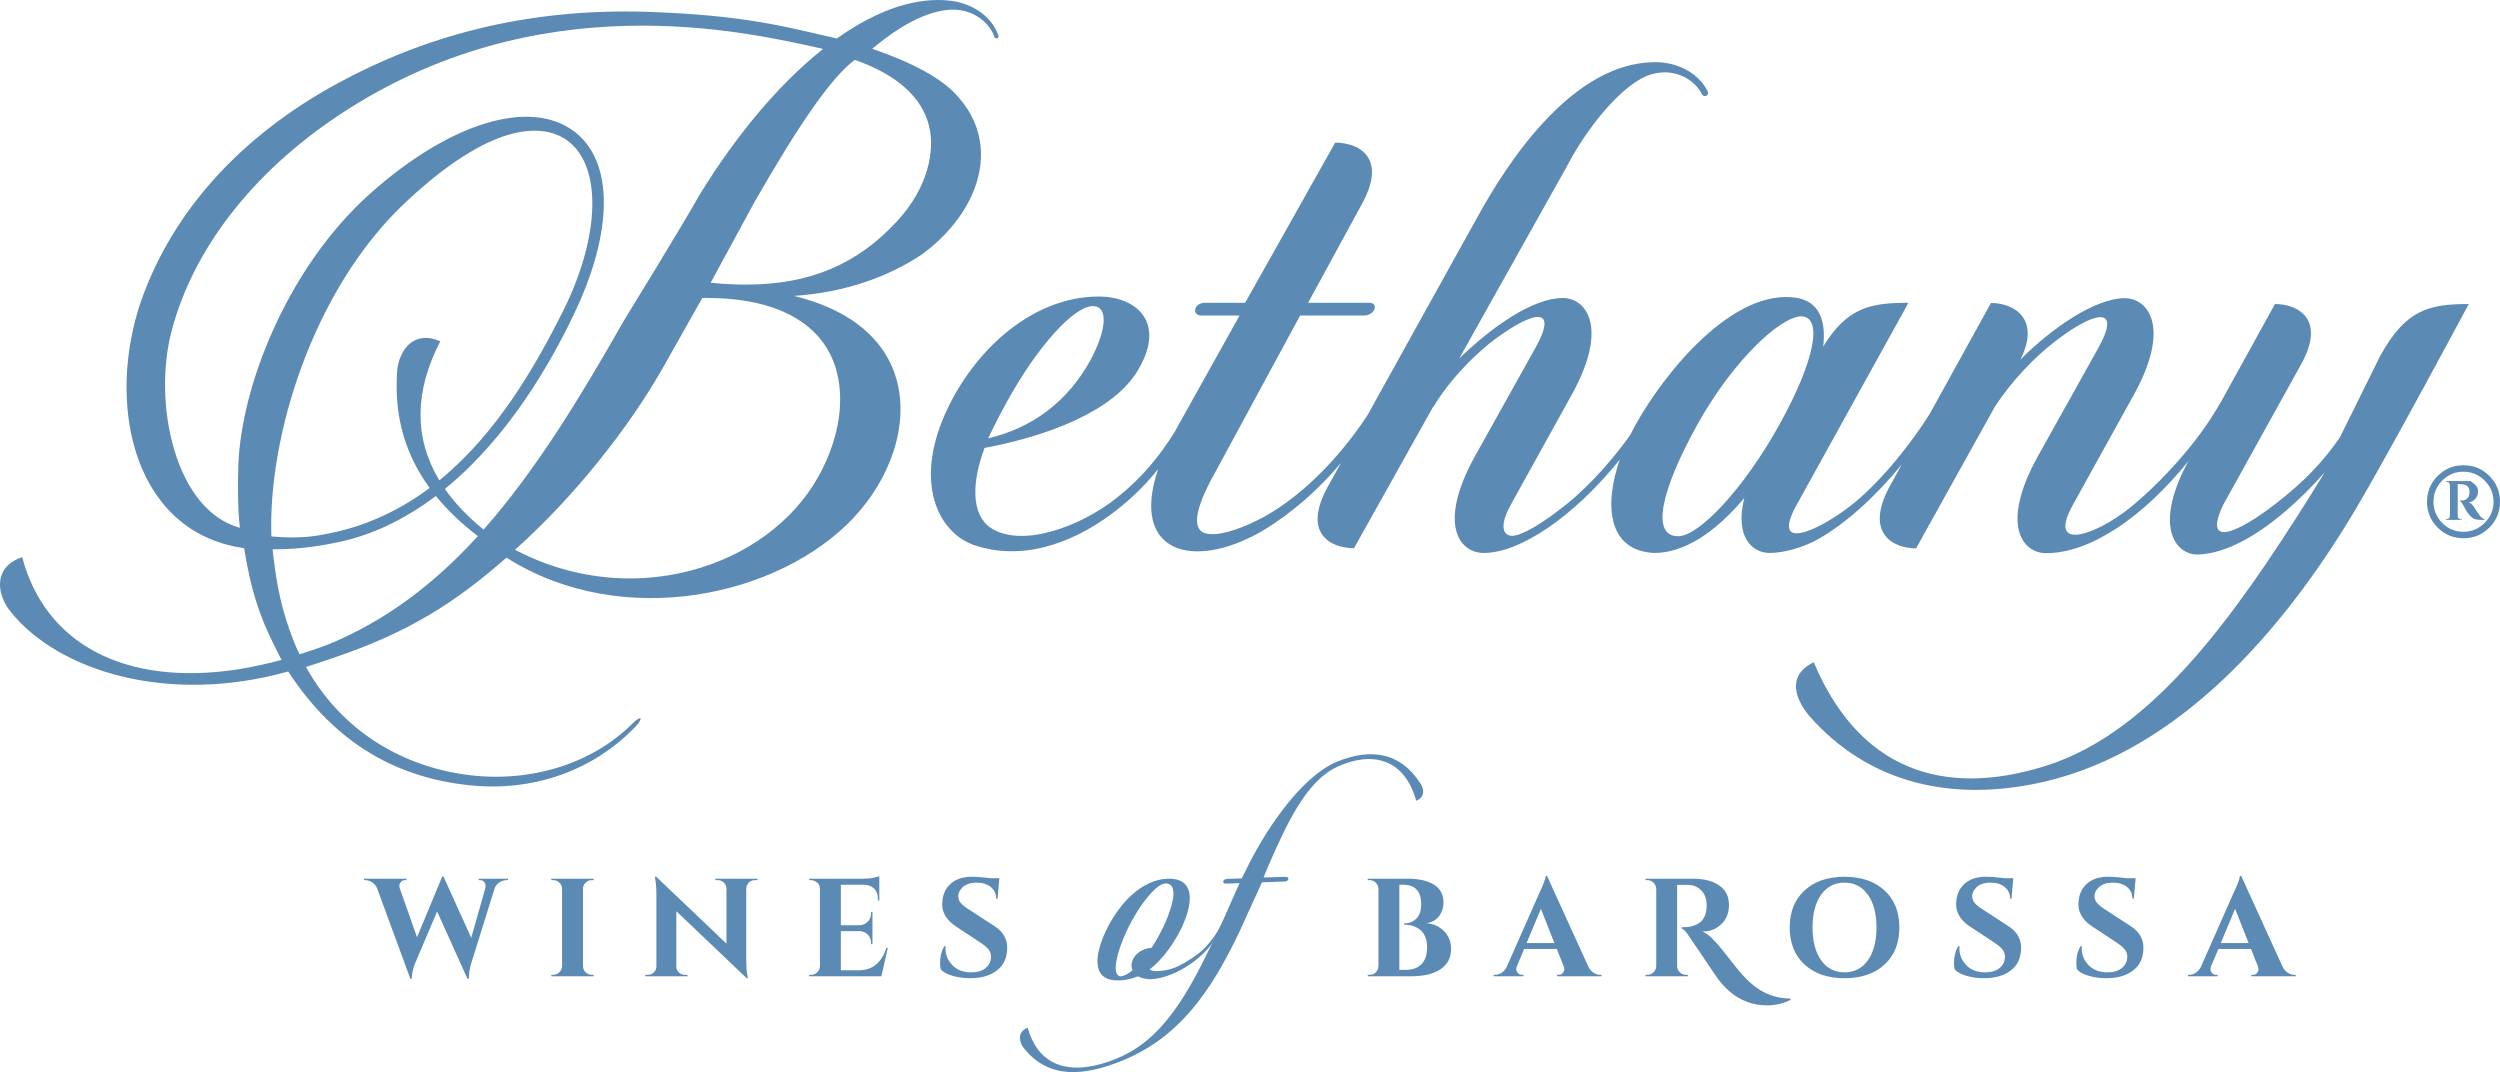 <?xml version="1.0" encoding="utf-8"?>
<!-- Generator: Adobe Illustrator 22.1.0, SVG Export Plug-In . SVG Version: 6.00 Build 0)  -->
<svg version="1.1" id="Layer_1" xmlns="http://www.w3.org/2000/svg" xmlns:xlink="http://www.w3.org/1999/xlink" x="0px" y="0px"
	 viewBox="0 0 602.38 258.326" style="enable-background:new 0 0 602.38 258.326;" xml:space="preserve">
<style type="text/css">
	.st0{fill:#5B8AB5;}
</style>
<g>
	<path class="st0" d="M587.364,114.673c1.71-1.712,3.785-2.568,6.224-2.568c2.438,0,4.513,0.856,6.224,2.568
		c1.713,1.712,2.568,3.787,2.568,6.224c0,2.439-0.855,4.514-2.568,6.225c-1.711,1.711-3.786,2.568-6.224,2.568
		c-2.439,0-4.514-0.857-6.224-2.568c-1.712-1.711-2.569-3.786-2.569-6.225C584.795,118.46,585.652,116.385,587.364,114.673
		 M588.452,125.994c1.402,1.427,3.1,2.14,5.097,2.14c1.996,0,3.708-0.713,5.136-2.14c1.426-1.427,2.139-3.125,2.139-5.097
		c0-1.97-0.713-3.669-2.139-5.096c-1.428-1.426-3.14-2.14-5.136-2.14c-1.997,0-3.695,0.714-5.097,2.14
		c-1.4,1.427-2.1,3.126-2.1,5.096C586.352,122.869,587.052,124.567,588.452,125.994z M595.299,115.918c0,0,0.298,0.234,0.895,0.701
		c0.596,0.466,0.895,1.05,0.895,1.75s-0.208,1.297-0.623,1.789c-0.415,0.494-0.959,0.791-1.634,0.895
		c0.415,0.052,0.868,0.467,1.362,1.245c0.493,0.778,0.907,1.401,1.246,1.868c0.337,0.467,0.738,0.778,1.206,0.934v0.155h-0.935
		c-1.038,0-1.763-0.207-2.178-0.622c-0.416-0.415-0.701-0.726-0.856-0.934c-0.156-0.207-0.363-0.545-0.622-1.012
		c-0.675-1.296-1.116-1.945-1.322-1.945v-0.156h0.777c1.037-0.206,1.543-0.907,1.518-2.101c-0.028-1.193-0.663-1.789-1.907-1.789
		l-0.933-0.077v7.624c0,0.571,0.259,0.857,0.777,0.857h0.234v0.155h-3.89V125.1h0.155c0.518,0,0.804-0.26,0.857-0.779v-7.391
		c-0.053-0.571-0.339-0.857-0.857-0.857h-0.155v-0.155h4.513C594.806,115.918,595.299,115.918,595.299,115.918z"/>
</g>
<g>
	<path class="st0" d="M222.249,61.224c8.047-5.964,13.147-13.852,13.99-21.636c0.635-5.866-1.139-11.382-5.125-15.948
		c-1.031-1.294-2.425-2.582-4.145-3.836c-0.233-0.173-0.48-0.34-0.726-0.509l-0.384-0.263c-0.054-0.037-0.104-0.075-0.162-0.112
		c-1.065-0.718-2.221-1.405-3.448-2.048c-3.314-1.786-7.229-3.456-11.649-4.958l-0.455-0.154l0.372-0.309
		c6.461-5.351,12.333-8.39,17.45-9.03c5.768-0.729,10.159,2.577,11.544,6.21c0.092,0.428,0.318,0.56,0.447,0.601
		c0.163,0.056,0.351,0.03,0.48-0.079c0.134-0.119,0.179-0.319,0.13-0.563c-1.466-4.41-5.977-7.72-11.482-8.402
		c-8.181-1.016-17.614,2.108-27.338,9.017l-0.1,0.073l-0.121-0.031c-12.08-2.76-21.929-5.573-45.043-6.377
		c-30.342-1.056-54.834,6.174-75.156,17.227C57.864,32.855,41.462,51.076,33.899,72.788c-5.389,16.104-4.324,33.297,2.771,44.871
		c4.917,8.02,12.29,12.96,21.957,14.398l0.192,0.029l0.033,0.194c1.565,9.529,3.477,15.835,7.371,23.512l1.611,3.212l-0.317,0.086
		c-6.118,1.628-10.475,2.234-10.525,2.242c-26.833,4.021-46.12-6.11-51.646-27.091c-2.742,0.926-4.449,2.5-5.079,4.678
		c-0.918,3.154,0.693,6.574,2.35,8.544c11.553,14.337,38.015,22.373,66.629,14.381l0.192-0.05l0.109,0.167
		c11.556,17.61,26.556,25.521,43.802,27.272c15.151,1.545,29.571-3.566,39.634-14.003c1.256-1.216,1.46-2.082,1.356-2.192
		c-0.083-0.051-0.684-0.003-2.07,1.425c-9.875,9.768-24.892,14.309-40.172,12.179c-16.39-2.302-30.211-11.399-38.212-25.652
		l-0.166-0.292l0.321-0.098c2.128-0.649,4.137-1.365,6.185-2.054c18.404-6.192,29.426-13.377,41.66-24.05l0.149-0.134l0.167,0.108
		c27.956,17.599,65.745,9.18,83.495-9.739c4.416-4.706,7.738-10.251,9.612-16.033c1.953-6.042,2.196-12.029,0.702-17.315
		c-2.688-9.489-10.706-16.296-23.181-19.683l-1.465-0.399l1.511-0.131C206.727,69.968,216.493,65.097,222.249,61.224
		 M65.393,129.245l-0.008-0.236c-0.776-23.988,10.021-59.208,32.175-80.108c23.678-22.304,35.322-17.903,39.22-14.988
		c8.41,6.291,7.847,23.384-1.369,41.568c-6.431,12.724-15.572,28.776-29.307,40.07l-0.242,0.2l-0.163-0.271
		c-5.96-10.109-5.827-21.29,0.396-33.241c-2.525-1.106-4.741-1.098-6.59,0.029c-2.675,1.634-3.744,5.081-3.84,7.538
		c-0.651,10.432,1.87,19.442,7.705,27.556l0.159,0.216l-0.218,0.158c-7.875,5.833-16.531,9.572-25.731,11.115
		c-2.061,0.429-4.599,0.648-7.245,0.648c-1.557,0-3.147-0.075-4.704-0.229L65.393,129.245z M114.948,129.393
		c-10.848,11.845-22.384,20.236-35.268,25.651c-2.079,0.888-7.483,2.613-7.483,2.613s-0.696-1.297-1.449-3.226
		c-2.73-6.991-4.061-12.772-5.057-21.928l-0.01-0.142l0.547-0.007c5.568,0,11.278-0.728,17.463-2.224
		c7.271-1.876,14.382-5.397,21.127-10.464l0.209-0.156l0.163,0.2c2.692,3.283,5.964,6.407,9.72,9.287l0.234,0.179L114.948,129.393z
		 M116.697,127.409l-0.172,0.195l-0.2-0.164c-3.623-2.945-6.645-6.117-8.982-9.422l-0.142-0.207l0.192-0.159
		c14.833-12.168,24.976-29.504,30.877-41.905c9.608-20.005,9.637-36.896,0.079-44.079c-10.693-8.039-30.05-2.112-49.32,15.117
		C69.162,64.64,58.094,93.14,57.434,112.066c-0.15,4.236-0.154,10.628,0.322,14.702l0.049,0.407l-0.392-0.117
		c-7.024-2.091-12.525-8.792-15.484-18.87c-2.667-9.065-2.876-19.724-0.564-28.514c5.163-19.62,19.504-38.167,40.489-52.061
		c47.868-31.691,97.544-20.012,115.942-15.954l0.508,0.14l-0.408,0.332c-10.214,8.222-20.297,20.159-29.158,34.514
		c-4.207,7.505-18.235,30.329-18.376,30.558C140.382,94.772,129.393,113.019,116.697,127.409z M199.398,84.175
		c4.775,8.08,3.882,19.909-2.325,30.875c-6.064,10.718-17.195,18.884-30.534,22.406c-4.85,1.282-9.813,1.916-14.767,1.916
		c-9.382,0-18.757-2.27-27.342-6.726l-0.346-0.181l0.292-0.261c13.419-11.952,27.062-28.824,35.606-44.033l9.236-16.373l0.155-0.002
		c0.287-0.004,0.575-0.006,0.859-0.006C184.531,71.79,194.602,76.064,199.398,84.175z M179.719,68.576
		c-2.584,0-5.271-0.138-8.08-0.407l-0.405-0.04l0.192-0.359l10.509-19.347c10.998-19.174,18.602-29.952,23.928-33.924l0.117-0.085
		l0.138,0.048c10.062,3.6,16.035,8.957,17.75,15.921c1.365,5.54,0.063,14.462-7.683,22.878
		C206.569,63.704,195.108,68.576,179.719,68.576z M573.519,85.75l-9.725,19.652c-4.227,6.15-8.979,10.936-15.341,15.875
		c-9.211,7.152-17.771,10.945-12.795,0.412l18.644-33.632c6.341-11.147-0.577-14.799-6.15-14.799L534.969,97.16
		c-0.043,0.057-0.087,0.093-0.129,0.159c-5.76,10.175-15.185,19.813-21.692,25.079c-7.9,6.394-20.172,10.887-13.646-0.824
		l14.78-26.685c8.832-16.126,3.267-23.038-2.303-23.038c-7.103,0-17.468,7.103-25.15,14.783c4.994-9.982-1.728-13.63-7.102-13.63
		L464.964,99.74c-5.771,9.098-13.226,17.677-19.331,22.342c-7.673,5.863-19.192,11.158-12.663-0.553l26.874-48.571
		c-9.213,0-14.78,1.152-20.541,10.559c0.77-6.526-1.151-10.751-6.143-11.711c-15.357-2.687-32.059,17.854-39.164,30.717
		c-0.428,0.773-0.832,1.552-1.218,2.332c-5.412,7.622-12.063,14.389-17.362,18.216c-3.744,2.88-7.968,5.52-10.439,5.976
		c-2.472,0.455-4.162-1.663-0.9-7.518l14.785-26.685c8.83-16.125,3.262-23.038-2.305-23.038c-7.295,0-17.277,7.103-24.959,14.591
		l25.918-46.266c5.184-9.983,14.015-20.542,20.541-22.27c5.567-1.537,10.176,1.343,11.904,4.606
		c0.383,1.152,1.918,0.769,1.535-0.384c-1.919-4.031-6.719-7.102-12.67-7.102c-19.389,0-34.941,22.846-43.003,37.626l-26.374,47.53
		c-6.86,10.392-16.484,20.325-26.75,25.371c-4.415,2.111-9.396,3.892-12.466,2.933c-3.456-1.345-1.728-7.105,3.07-15.55
		l19.966-36.86h15.359c2.688,0,3.647-3.073,1.342-3.073h-14.78l12.862-23.614c6.337-11.325-0.576-14.974-6.336-14.974
		l-21.693,38.588h-9.599c-2.881,0-3.264,3.073-0.96,3.073h9.214l-14.781,26.492c-0.28,0.494-0.526,0.966-0.786,1.447
		c-3.834,6.142-7.984,11.159-13.917,15.903c-9.009,7.203-23.194,12.245-30.581,7.254c-4.64-3.263-4.469-10.942-1.376-19.197
		c14.431-2.688,31.27-8.64,37.111-19.006c6.526-11.135-0.345-17.47-9.622-17.47c-16.493,0-31.098,13.822-37.624,29.756
		c-6.701,16.511-0.345,27.838,8.245,30.334c12.2,3.839,24.737-1.409,34.311-9.115c3.852-3.1,6.855-6.205,9.407-9.425
		c-6.829,20.066,8.2,24.637,24.979,15.001c7.468-4.481,13.678-10.079,19.081-16.47l-3.203,5.772
		c-6.143,11.134,0.576,14.78,6.336,14.78l19.007-33.98l0.189-0.193c3.842-6.333,9.024-11.517,13.439-15.163
		c9.599-7.489,17.088-9.793,11.135,0.959l-14.781,26.491c-8.831,16.126-3.649,23.039,2.304,23.039
		c8.623,0,21.54-8.605,32.739-22.486c-4.002,11.514-2.551,22.02,8.315,22.486c7.101,0,14.59-4.799,21.692-13.246
		c-2.304,9.213,1.729,13.246,6.144,13.246c2.915,0,7.712-1.053,11.92-3.482c6.278-3.623,13.242-9.742,19.871-17.824l-2.885,5.225
		c-6.144,11.326,0.768,14.974,6.333,14.974l19.009-34.173c4.032-6.143,9.214-11.518,13.822-15.165
		c9.406-7.488,17.085-9.791,11.134,0.959l-14.783,26.493c-8.831,16.125-3.647,23.011,2.114,23.038
		c10.597,0.049,23.343-8.582,34.357-22.208l-0.535,0.977c-7.844,15.046-2.485,21.762,2.903,21.552
		c10.517-0.409,22.25-10.556,30.455-19.806l-4.135,6.684c-17.463,27.605-37.086,55.629-62.585,63.889
		c-21.767,7.052-44.27,3.935-56.411-24.791c-6.895,3.334-4.118,9.323-1.028,12.967c14.508,16.532,35.021,20.892,56.878,15.737
		c31.949-7.538,56.89-35.82,74.281-64.847c8.038-13.416,27.697-50.181,27.697-50.181C585.242,73.258,579.669,74.603,573.519,85.75z
		 M242.735,96.603c7.214-13.055,15.978-22.845,20.617-22.845c3.609,0,3.436,5.375-0.515,12.862
		c-5.671,10.366-14.259,16.51-24.739,19.005C239.469,102.747,241.015,99.675,242.735,96.603z M404.364,129.207
		c-6.719,0-4.032-11.325,4.606-26.877c8.641-15.55,19.968-25.916,24.959-26.108c5.374,0,3.456,10.558-5.185,26.108
		C420.108,117.882,409.356,129.207,404.364,129.207z"/>
</g>
<g>
	<path class="st0" d="M277.02,233.573c0.074,0.147,0.831,0.459,1.837,0.43c3.224-0.191,5.202-0.927,9.256-3.766
		c3.757-2.651,5.846-6.535,7.814-10.584c0.258-0.609,0.762-0.253,0.498,0.281c-2.169,4.282-3.99,7.765-7.662,10.882
		c-3.243,2.755-7.794,5.056-11.707,5.127c-0.842,0.015-2.28-0.341-2.855-0.695c-1.451,0.579-2.842,0.927-4.521,0.987
		c-6.229,0.222-6.406-5.1-3.202-11.972c3.278-6.798,8.699-12.32,14.861-12.539c6.229-0.222,6.546,5.095,3.338,11.891
		C282.903,227.206,280.298,231.052,277.02,233.573 M272.892,233.793c-0.984-2.216,1.021-5.14,4.584-5.416
		c2.134-3.305,3.909-6.82,4.903-10.609c0.934-3.564-0.023-4.956-1.562-4.901c-2.171,0.077-6.281,5.028-9.229,11.214
		c-2.946,6.262-3.69,11.243-1.452,11.163C270.557,235.229,271.527,234.893,272.892,233.793z"/>
</g>
<g>
	<path class="st0" d="M304.454,211.433l5.382-0.162c0.908-0.032,0.736,1.099-0.244,1.133l-5.528,0.197l-5.41,11.875
		c-7.01,14.74-14.588,25.381-27.926,30.962c-9.401,3.863-17.925,4.693-23.991-2.823c-1.167-1.387-1.746-3.993,0.886-4.988
		c3.261,11.671,13.681,10.998,22.584,6.928c11.806-5.375,17.818-18.814,24.239-32.256l4.227-9.506l-3.358,0.12
		c-0.841,0.03-0.739-1.098,0.312-1.136l3.571-0.127l1.102-2.167c3.802-7.982,12.606-22.079,21.851-25.948
		c8.463-3.477,15.347-1.963,19.876,4.911c1.049,1.246,1.57,3.591-0.798,4.487c-2.935-10.504-10.948-11.86-18.964-8.196
		c-7.48,3.399-12.234,13.731-16.824,24.285C305.184,209.614,304.454,211.433,304.454,211.433"/>
</g>
<g>
	<path class="st0" d="M122.41,212.067h-0.302c-0.56,0-1.125,0.168-1.695,0.504c-0.571,0.335-0.979,0.816-1.225,1.443l-5.64,18.093
		c-0.381,1.231-0.571,2.372-0.571,3.424c0,0.112,0,0.213,0,0.303h-0.335l-7.318-16.214l-5.304,12.487
		c-0.515,1.299-0.784,2.54-0.806,3.727h-0.336l-8.022-21.819c-0.292-0.649-0.705-1.136-1.242-1.461
		c-0.537-0.323-1.085-0.486-1.645-0.486H87.7v-0.336h10.238v0.336h-0.302c-0.47,0-0.823,0.151-1.058,0.453s-0.353,0.588-0.353,0.856
		s0.045,0.525,0.134,0.771l4.129,11.682l6.076-14.636l0.302,0.034l6.68,14.736l3.357-11.816c0.067-0.246,0.101-0.503,0.101-0.771
		s-0.106-0.555-0.319-0.856c-0.213-0.302-0.565-0.453-1.058-0.453h-0.302v-0.336h7.083V212.067z"/>
	<path class="st0" d="M133.286,234.893c0.582,0,1.08-0.206,1.494-0.621c0.414-0.413,0.632-0.911,0.655-1.493v-18.631
		c-0.022-0.581-0.241-1.074-0.655-1.477c-0.414-0.403-0.912-0.604-1.494-0.604h-0.437v-0.336h10.205l-0.034,0.336h-0.403
		c-0.582,0-1.086,0.201-1.511,0.604c-0.425,0.402-0.638,0.896-0.638,1.477v18.631c0,0.582,0.212,1.08,0.638,1.493
		c0.425,0.415,0.929,0.621,1.511,0.621h0.403l0.034,0.336h-10.205v-0.336H133.286z"/>
	<path class="st0" d="M181.892,212.067c-0.784,0-1.376,0.336-1.779,1.007c-0.179,0.291-0.28,0.627-0.302,1.007v17.321
		c0,1.5,0.101,2.765,0.302,3.794l0.101,0.503h-0.302l-16.952-16.146v13.327c0,0.56,0.202,1.035,0.604,1.427s0.884,0.587,1.443,0.587
		h0.638v0.336h-10.171v-0.336h0.604c0.582,0,1.074-0.195,1.477-0.587s0.604-0.878,0.604-1.461v-17.422
		c0-1.477-0.101-2.707-0.302-3.692l-0.067-0.503h0.302l16.952,16.146v-13.26c-0.022-0.582-0.235-1.068-0.638-1.46
		s-0.884-0.588-1.443-0.588h-0.604v-0.336h10.171v0.336H181.892z"/>
	<path class="st0" d="M195.419,234.893c0.582,0,1.08-0.206,1.494-0.621c0.414-0.413,0.632-0.911,0.655-1.493v-18.698
		c-0.045-0.581-0.213-1.007-0.503-1.275c-0.537-0.492-1.086-0.738-1.645-0.738h-0.437v-0.336h12.857
		c1.096,0,2.002-0.084,2.719-0.251c0.716-0.168,1.152-0.286,1.309-0.353v5.874l-0.335-0.033v-0.369c0-1.388-0.515-2.372-1.544-2.954
		c-0.493-0.291-1.074-0.448-1.746-0.471h-5.64v9.769h4.431c0.828-0.021,1.51-0.308,2.047-0.855c0.537-0.549,0.806-1.226,0.806-2.031
		v-0.302h0.336v7.754h-0.336v-0.269c0-0.828-0.263-1.511-0.789-2.048c-0.526-0.537-1.192-0.816-1.998-0.839h-4.498v9.433H207
		c1.633,0,3.004-0.47,4.112-1.41c1.107-0.939,1.93-2.271,2.467-3.994h0.335l-1.544,6.848h-17.389v-0.336H195.419z"/>
	<path class="st0" d="M226.503,232.107c0-1.611,0.347-2.987,1.041-4.129h0.302c-0.022,0.18-0.033,0.358-0.033,0.537
		c0,1.544,0.554,2.893,1.662,4.045c1.107,1.153,2.624,1.729,4.548,1.729c1.499,0,2.668-0.358,3.508-1.074
		c0.839-0.717,1.259-1.623,1.259-2.72c0-0.648-0.207-1.23-0.621-1.745s-1.103-1.085-2.064-1.712l-5.841-3.86
		c-2.171-1.455-3.256-3.245-3.256-5.371c0-0.224,0.022-0.447,0.067-0.671c0.134-1.768,0.822-3.189,2.064-4.264
		s2.904-1.611,4.985-1.611c1.23,0,2.752,0.112,4.565,0.336h2.115l-0.437,4.935h-0.335c0-1.163-0.431-2.099-1.292-2.803
		c-0.862-0.705-2.009-1.058-3.441-1.058c-1.746,0-3.01,0.537-3.793,1.611c-0.403,0.515-0.604,1.029-0.604,1.544
		s0.101,0.951,0.302,1.31c0.313,0.582,0.996,1.208,2.048,1.879l6.411,4.163c2.014,1.32,3.021,3.044,3.021,5.169
		c0,2.373-0.812,4.191-2.434,5.455c-1.623,1.265-3.777,1.896-6.462,1.896c-1.522,0-2.926-0.185-4.213-0.554
		c-1.287-0.369-2.232-0.867-2.836-1.494C226.582,233.226,226.503,232.712,226.503,232.107z"/>
	<path class="st0" d="M340.165,235.229h-10.607v-0.336h0.437c0.806,0,1.421-0.347,1.846-1.04c0.179-0.313,0.279-0.66,0.302-1.041
		v-18.664c-0.022-0.581-0.24-1.074-0.654-1.477c-0.414-0.403-0.912-0.604-1.493-0.604h-0.437v-0.336h9.734
		c2.596,0,4.66,0.471,6.193,1.41c1.532,0.939,2.311,2.384,2.333,4.33c-0.022,0.985-0.235,1.847-0.638,2.585
		c-0.738,1.388-1.902,2.182-3.491,2.384c1.723,0.156,3.144,0.8,4.264,1.93c1.118,1.13,1.678,2.568,1.678,4.313
		c0,2.104-0.845,3.721-2.534,4.851C345.407,234.665,343.097,235.229,340.165,235.229z M342.447,217.908
		c-0.022-3.155-1.455-4.733-4.297-4.733h-0.973v20.511h1.544c0.021,0,0.044,0,0.067,0c1.544,0,2.774-0.447,3.692-1.343
		c0.917-0.895,1.376-2.26,1.376-4.096c0-1.835-0.515-3.2-1.544-4.095c-1.03-0.896-2.361-1.343-3.995-1.343v-0.303
		c1.164,0,2.137-0.374,2.921-1.124C342.022,220.633,342.425,219.474,342.447,217.908z"/>
	<path class="st0" d="M385.583,234.893h0.302v0.336h-10.708v-0.336h0.302c0.492,0,0.856-0.15,1.092-0.453
		c0.234-0.302,0.352-0.587,0.352-0.855s-0.056-0.537-0.167-0.806l-1.646-4.129h-7.854l-1.746,4.129
		c-0.112,0.291-0.168,0.565-0.168,0.822c0,0.258,0.123,0.537,0.37,0.839c0.245,0.303,0.615,0.453,1.107,0.453h0.269v0.336h-7.184
		v-0.336h0.302c0.516,0,1.029-0.156,1.544-0.47s0.94-0.783,1.276-1.41l7.754-17.556c1.052-2.216,1.611-3.681,1.679-4.397h0.302
		l9.97,21.887c0.336,0.648,0.761,1.136,1.275,1.46S385.046,234.893,385.583,234.893z M367.825,227.24h6.714l-3.256-8.258
		L367.825,227.24z"/>
</g>
<g>
	<path class="st0" d="M431.402,240.936c-1.746,0.872-3.604,1.309-5.572,1.309c-1.746,0-3.335-0.269-4.768-0.806
		c-3.088-1.142-5.718-3.368-7.888-6.68c-0.56-0.806-1.601-2.35-3.122-4.633c-1.522-2.282-2.507-3.737-2.954-4.363
		c-0.783-1.23-1.41-1.902-1.88-2.015v-0.336c0.022,0,0.051,0,0.084,0s0.072,0,0.117,0s0.09,0,0.135,0c0.044,0,0.101,0,0.168,0
		c0.066,0,0.122,0,0.167,0c1.142,0,2.193-0.257,3.156-0.771c1.454-0.806,2.182-2.294,2.182-4.465c0-1.589-0.448-2.813-1.343-3.676
		c-0.896-0.861-1.97-1.292-3.223-1.292h-2.551v19.57c0,0.582,0.212,1.08,0.638,1.493c0.425,0.415,0.928,0.621,1.511,0.621h0.436
		v0.336h-10.204v-0.336h0.437c0.559,0,1.052-0.201,1.477-0.604c0.425-0.403,0.649-0.896,0.672-1.478v-18.63
		c-0.022-0.582-0.241-1.08-0.655-1.494s-0.912-0.621-1.493-0.621h-0.437v-0.336h11.514c2.887,0,5.124,0.661,6.714,1.98
		c1.253,1.03,1.88,2.484,1.88,4.364s-0.61,3.407-1.83,4.582s-2.612,1.763-4.179,1.763c-0.135,0-0.28-0.012-0.437-0.034
		c0.917,0.493,1.684,1.041,2.3,1.646c0.615,0.604,1.152,1.175,1.611,1.712c0.458,0.537,0.85,1.013,1.175,1.427
		c0.324,0.414,0.755,0.962,1.292,1.645s1.097,1.393,1.679,2.132c0.581,0.738,1.225,1.493,1.93,2.266
		c0.705,0.771,1.488,1.505,2.35,2.198s1.74,1.265,2.636,1.712c1.901,0.962,3.994,1.455,6.277,1.478V240.936z"/>
</g>
<g>
	<path class="st0" d="M434.809,214.552c2.384-2.193,5.595-3.29,9.634-3.29c4.04,0,7.251,1.097,9.635,3.29
		c2.383,2.193,3.575,5.169,3.575,8.929s-1.192,6.736-3.575,8.93c-2.384,2.193-5.595,3.289-9.635,3.289
		c-4.039,0-7.25-1.096-9.634-3.289c-2.383-2.193-3.575-5.17-3.575-8.93S432.426,216.745,434.809,214.552z M438.804,231.386
		c1.376,1.937,3.25,2.904,5.622,2.904s4.252-0.968,5.64-2.904c1.388-1.936,2.081-4.57,2.081-7.905c0-3.334-0.693-5.969-2.081-7.905
		c-1.388-1.936-3.268-2.903-5.64-2.903s-4.246,0.968-5.622,2.903c-1.377,1.937-2.064,4.571-2.064,7.905
		C436.739,226.815,437.427,229.45,438.804,231.386z"/>
	<path class="st0" d="M470.811,232.107c0-1.611,0.347-2.987,1.04-4.129h0.303c-0.022,0.18-0.034,0.358-0.034,0.537
		c0,1.544,0.554,2.893,1.662,4.045c1.107,1.153,2.623,1.729,4.548,1.729c1.499,0,2.669-0.358,3.508-1.074
		c0.84-0.717,1.26-1.623,1.26-2.72c0-0.648-0.208-1.23-0.621-1.745c-0.415-0.515-1.103-1.085-2.064-1.712l-5.841-3.86
		c-2.171-1.455-3.257-3.245-3.257-5.371c0-0.224,0.022-0.447,0.067-0.671c0.135-1.768,0.822-3.189,2.064-4.264
		s2.903-1.611,4.985-1.611c1.23,0,2.752,0.112,4.564,0.336h2.115l-0.437,4.935h-0.336c0-1.163-0.431-2.099-1.292-2.803
		c-0.861-0.705-2.009-1.058-3.44-1.058c-1.746,0-3.011,0.537-3.794,1.611c-0.402,0.515-0.604,1.029-0.604,1.544
		s0.101,0.951,0.302,1.31c0.313,0.582,0.995,1.208,2.048,1.879l6.411,4.163c2.015,1.32,3.021,3.044,3.021,5.169
		c0,2.373-0.812,4.191-2.434,5.455c-1.623,1.265-3.776,1.896-6.462,1.896c-1.522,0-2.927-0.185-4.213-0.554
		c-1.287-0.369-2.232-0.867-2.837-1.494C470.889,233.226,470.811,232.712,470.811,232.107z"/>
	<path class="st0" d="M500.283,232.107c0-1.611,0.347-2.987,1.04-4.129h0.303c-0.022,0.18-0.034,0.358-0.034,0.537
		c0,1.544,0.554,2.893,1.662,4.045c1.107,1.153,2.623,1.729,4.548,1.729c1.499,0,2.669-0.358,3.508-1.074
		c0.84-0.717,1.26-1.623,1.26-2.72c0-0.648-0.208-1.23-0.621-1.745c-0.415-0.515-1.103-1.085-2.064-1.712l-5.841-3.86
		c-2.171-1.455-3.257-3.245-3.257-5.371c0-0.224,0.022-0.447,0.067-0.671c0.135-1.768,0.822-3.189,2.064-4.264
		s2.903-1.611,4.985-1.611c1.23,0,2.752,0.112,4.564,0.336h2.115l-0.437,4.935h-0.336c0-1.163-0.431-2.099-1.292-2.803
		c-0.861-0.705-2.009-1.058-3.44-1.058c-1.746,0-3.011,0.537-3.794,1.611c-0.402,0.515-0.604,1.029-0.604,1.544
		s0.101,0.951,0.302,1.31c0.313,0.582,0.995,1.208,2.048,1.879l6.411,4.163c2.015,1.32,3.021,3.044,3.021,5.169
		c0,2.373-0.812,4.191-2.434,5.455c-1.623,1.265-3.776,1.896-6.462,1.896c-1.522,0-2.927-0.185-4.213-0.554
		c-1.287-0.369-2.232-0.867-2.837-1.494C500.361,233.226,500.283,232.712,500.283,232.107z"/>
	<path class="st0" d="M552.851,234.893h0.302v0.336h-10.708v-0.336h0.302c0.492,0,0.856-0.15,1.092-0.453
		c0.234-0.302,0.352-0.587,0.352-0.855s-0.056-0.537-0.167-0.806l-1.646-4.129h-7.854l-1.746,4.129
		c-0.112,0.291-0.168,0.565-0.168,0.822c0,0.258,0.123,0.537,0.37,0.839c0.245,0.303,0.615,0.453,1.107,0.453h0.269v0.336h-7.184
		v-0.336h0.302c0.516,0,1.029-0.156,1.544-0.47s0.94-0.783,1.276-1.41l7.754-17.556c1.052-2.216,1.611-3.681,1.679-4.397h0.302
		l9.97,21.887c0.336,0.648,0.761,1.136,1.275,1.46S552.313,234.893,552.851,234.893z M535.093,227.24h6.714l-3.256-8.258
		L535.093,227.24z"/>
</g>
</svg>

